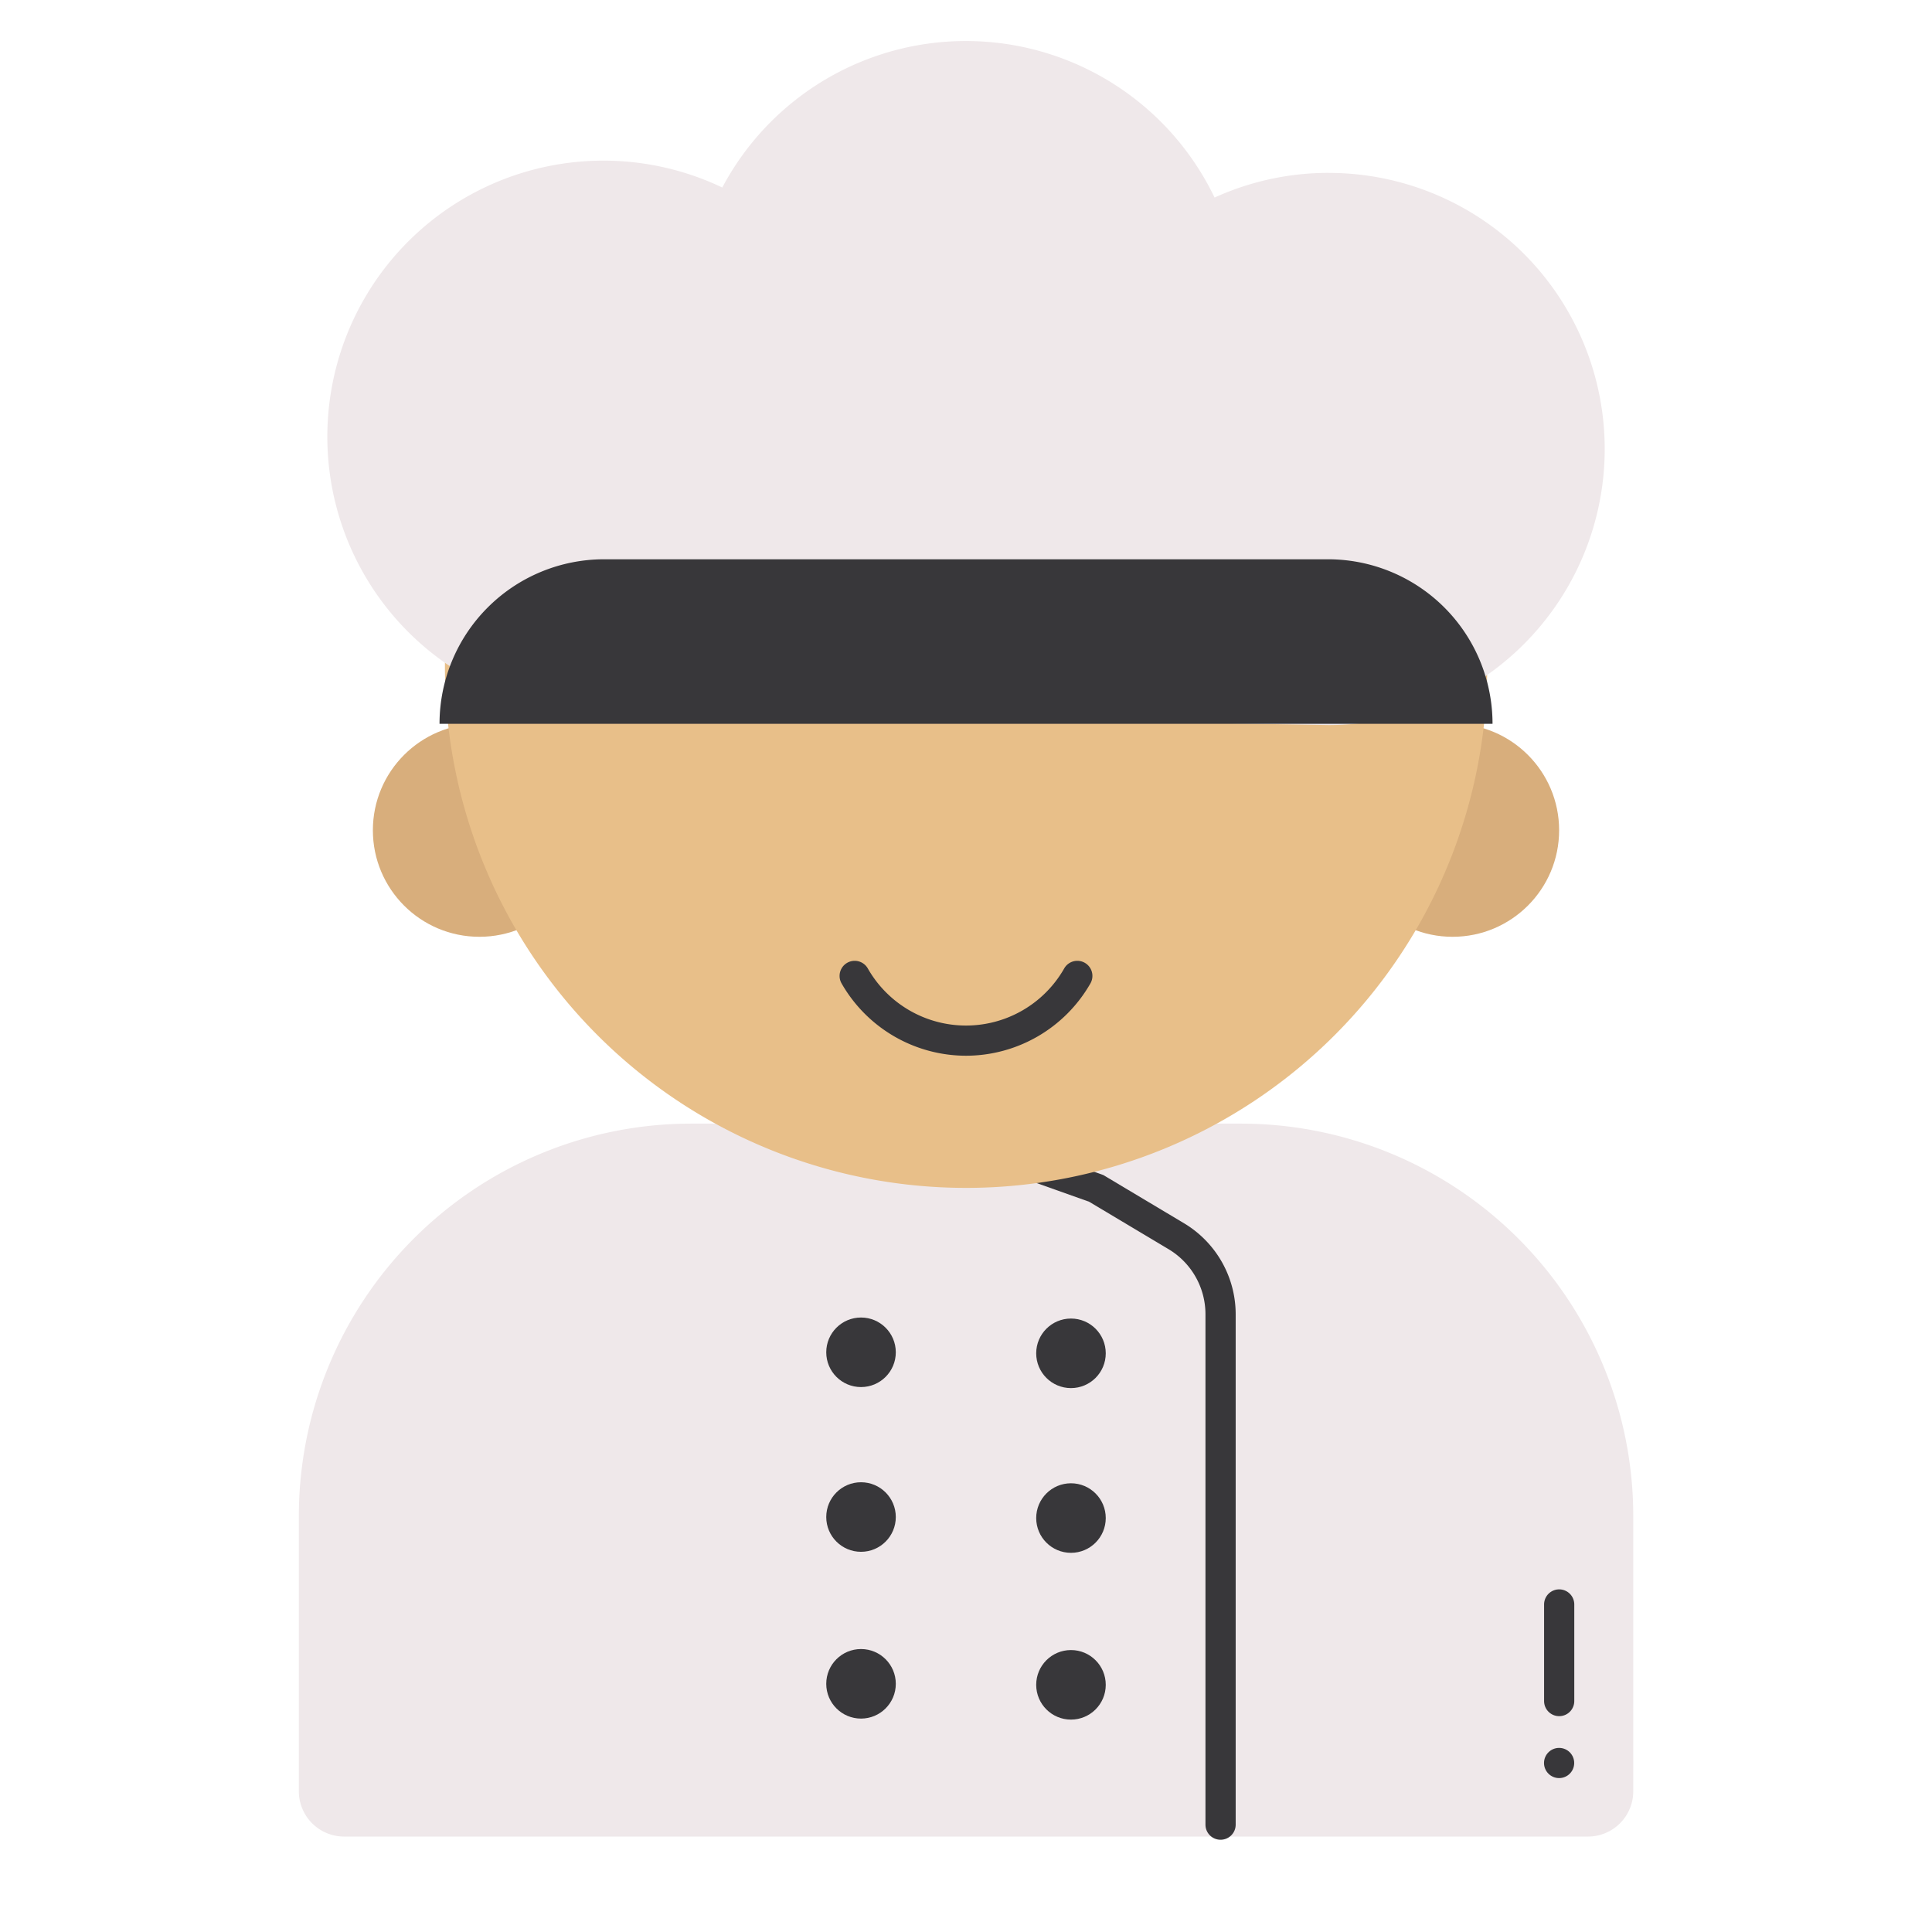 <svg xmlns="http://www.w3.org/2000/svg" viewBox="0 0 128 128"><defs><style>.cls-1{fill:#efe8ea;}.cls-2{fill:#38373a;}.cls-3{fill:#d8ae7c;}.cls-4{fill:#e8bf89;}</style></defs><title>57.0color</title><g id="chef"><path class="cls-1" d="M22.793,121.677h82.414a3,3,0,0,0,3-3V100.443a26,26,0,0,0-26-26H45.8a26,26,0,0,0-26,26l0,18.238A3,3,0,0,0,22.793,121.677Z"/><path class="cls-2" d="M103.3,113.7a1,1,0,0,1-1-1V106.3a1,1,0,0,1,2,0V112.7A1,1,0,0,1,103.3,113.7Z"/><circle class="cls-2" cx="103.295" cy="116.803" r="1"/><path class="cls-2" d="M80.865,121.888a1,1,0,0,1-1-1V87.06a5.023,5.023,0,0,0-2.436-4.293l-5.272-3.149L60.333,75.412A1,1,0,1,1,61,73.527l12.1,4.324,5.357,3.2a7.031,7.031,0,0,1,3.41,6.01v33.828A1,1,0,0,1,80.865,121.888Z"/><circle class="cls-3" cx="31.762" cy="55.007" r="7.058"/><circle class="cls-3" cx="96.238" cy="55.007" r="7.058"/><path class="cls-4" d="M64,9.647A34.527,34.527,0,1,0,98.531,44.178,34.531,34.531,0,0,0,64,9.647Z"/><path class="cls-2" d="M64,69.945a9.514,9.514,0,0,1-8.244-4.792,1,1,0,0,1,1.738-.991,7.486,7.486,0,0,0,13.012,0,1,1,0,0,1,1.738.991A9.514,9.514,0,0,1,64,69.945Z"/><path class="cls-1" d="M88.026,11.453a18.219,18.219,0,0,0-7.558,1.636,18.272,18.272,0,0,0-32.615-.665,18.291,18.291,0,1,0-7.879,34.8l48.052.811a18.29,18.29,0,1,0,0-36.58Z"/><path class="cls-2" d="M40.016,37.054H87.984a10.9,10.9,0,0,1,10.9,10.9v0a0,0,0,0,1,0,0H29.12a0,0,0,0,1,0,0v0a10.9,10.9,0,0,1,10.9-10.9Z"/><circle class="cls-2" cx="70.955" cy="89.661" r="2.304"/><circle class="cls-2" cx="70.955" cy="111.624" r="2.304"/><circle class="cls-2" cx="70.955" cy="100.575" r="2.304"/><circle class="cls-2" cx="57.045" cy="89.593" r="2.304"/><circle class="cls-2" cx="57.045" cy="111.557" r="2.304"/><circle class="cls-2" cx="57.045" cy="100.507" r="2.304"/></g></svg>
